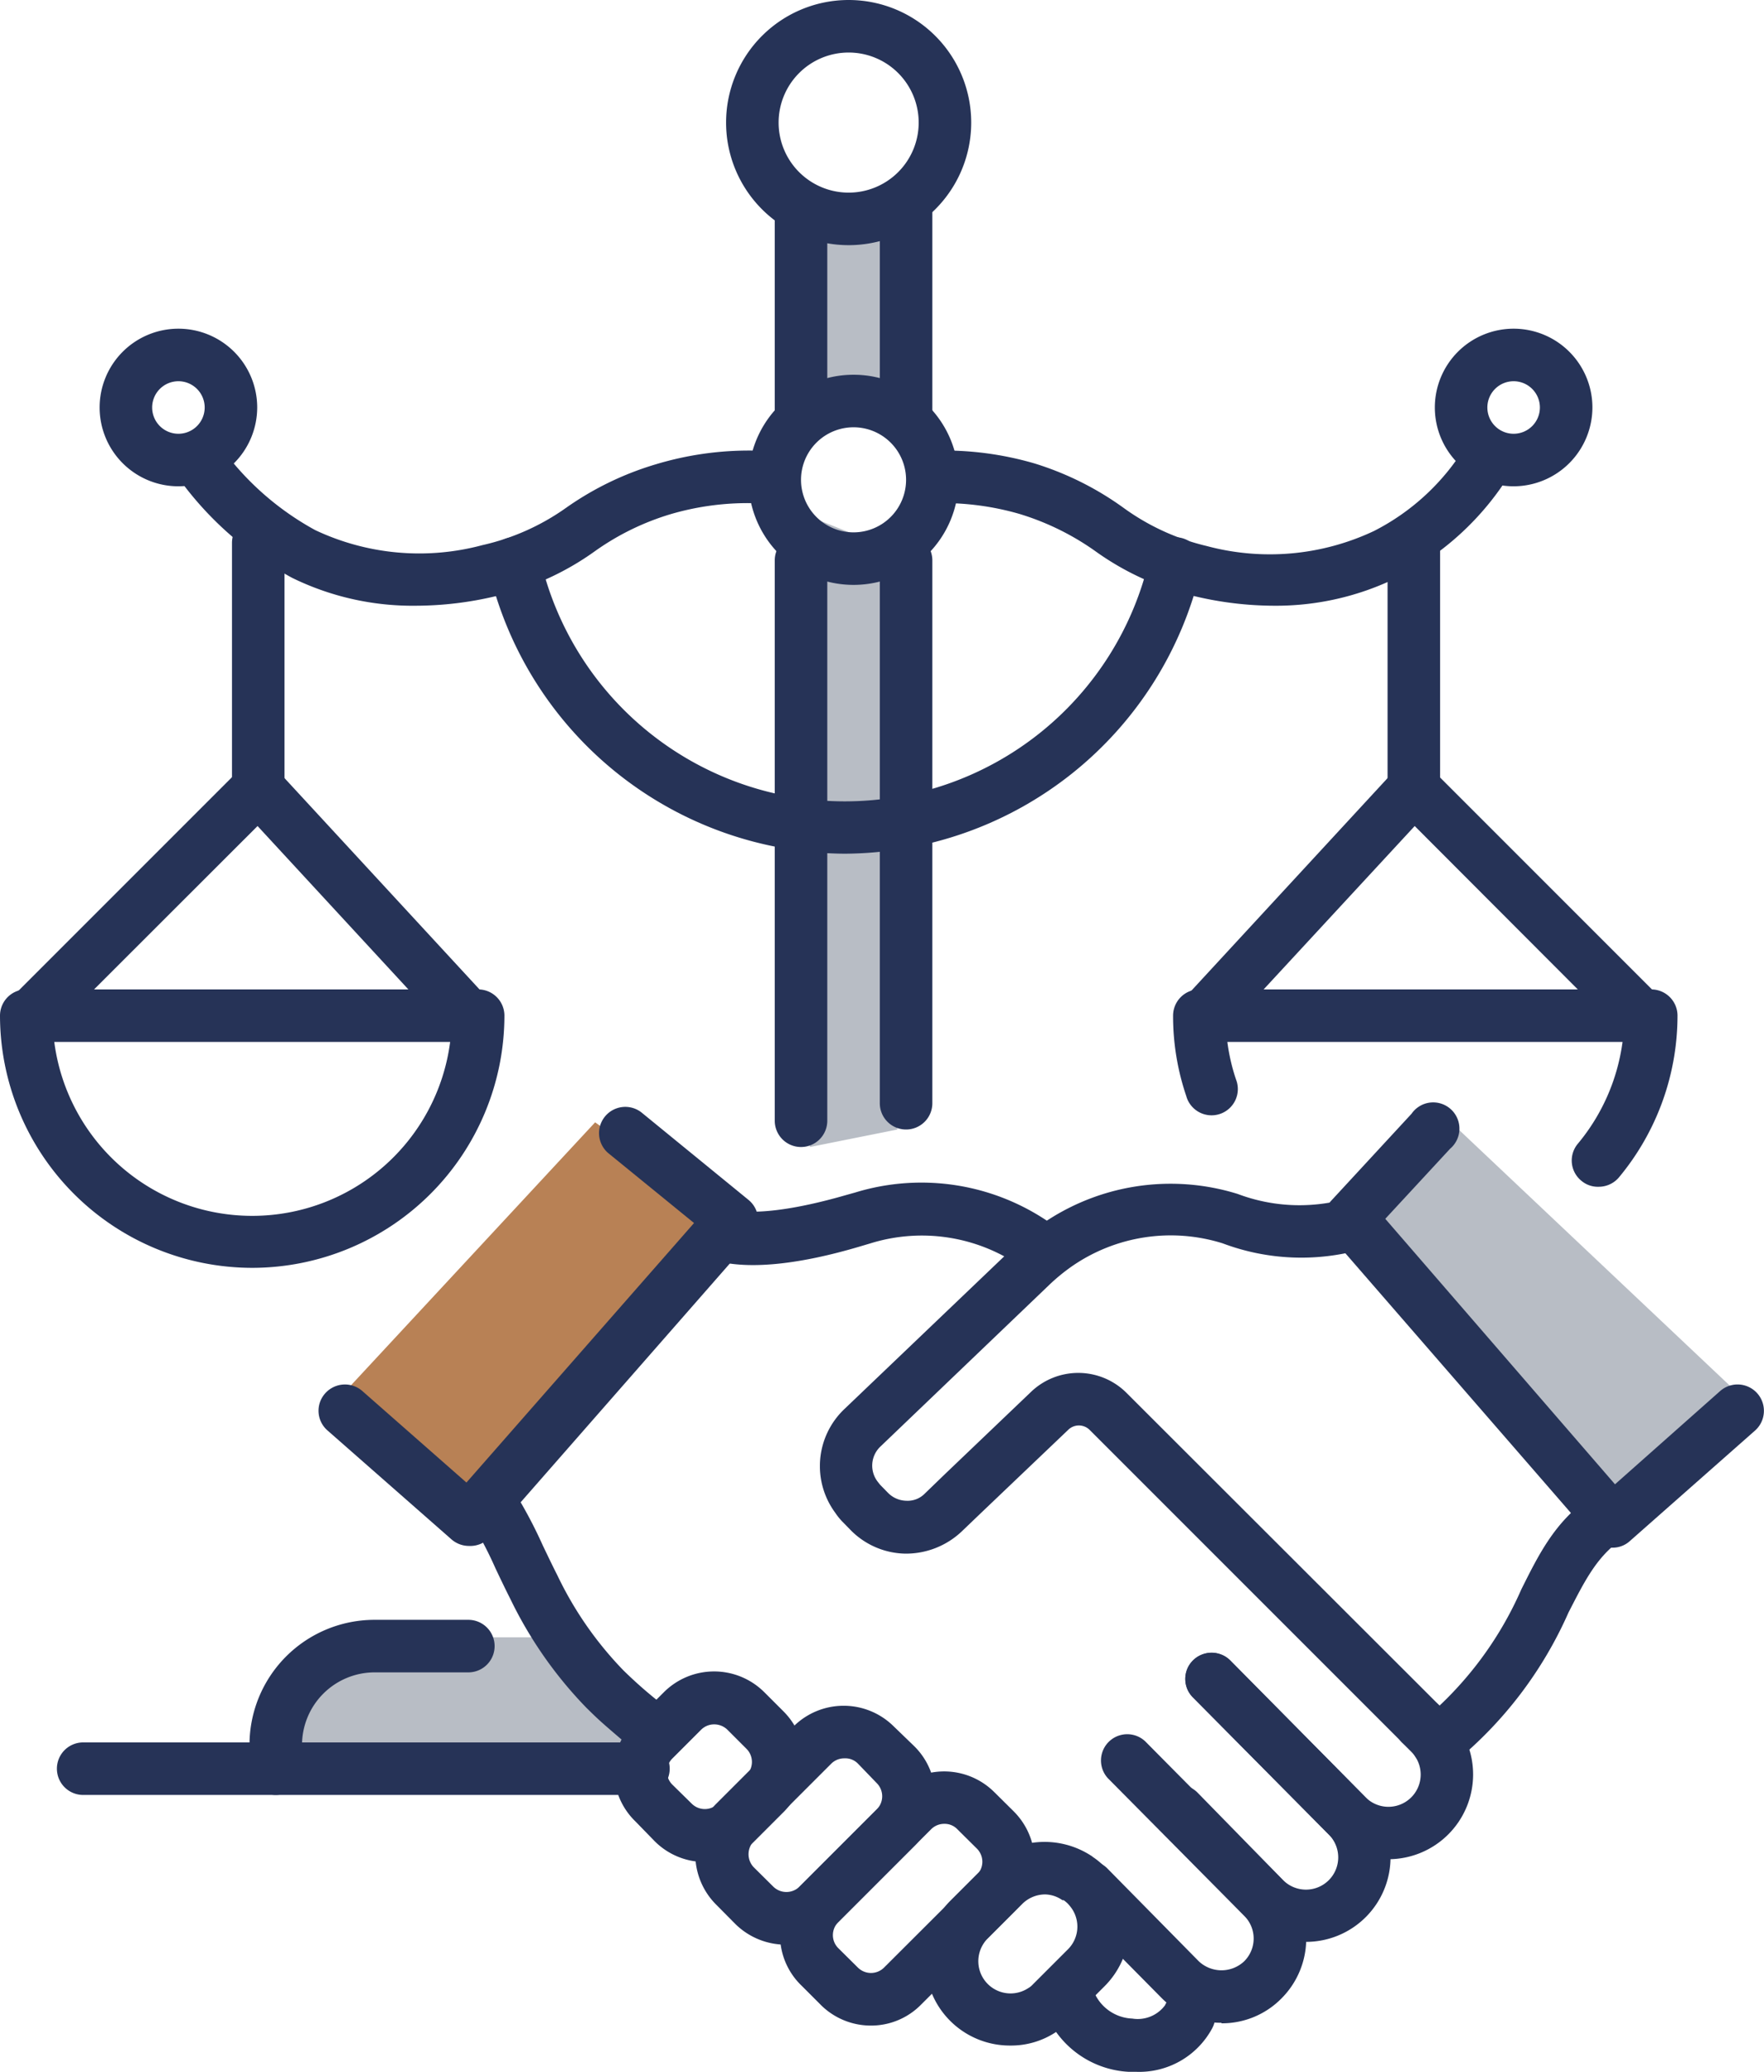 <svg xmlns="http://www.w3.org/2000/svg" viewBox="0 0 100.75 118.31"><defs><style>.cls-1{fill:#2f3f55;opacity:0.34;}.cls-2{fill:#263357;}.cls-3{fill:#b88155;}</style></defs><title>Recurso 4</title><g id="Capa_2" data-name="Capa 2"><g id="Capa_1-2" data-name="Capa 1"><path class="cls-1" d="M31.25,93.5H22.43c-3.41,0-6.18,3.16-6.18,7.06v.94h19l2-2Z"/><polygon class="cls-1" points="51.25 64.5 46.25 65.5 46.25 29.5 51.25 31.5 51.25 64.5"/><rect class="cls-1" x="46.25" y="12.5" width="5" height="10"/><path class="cls-2" d="M48.25,48.75A21,21,0,0,1,27.91,32.51a1.51,1.51,0,0,1,1.14-1.8,1.5,1.5,0,0,1,1.79,1.14,17.85,17.85,0,0,0,34.82,0,1.5,1.5,0,1,1,2.93.66A21,21,0,0,1,48.25,48.75Z"/><path class="cls-2" d="M45.75,25.5a1.5,1.5,0,0,1-1.5-1.5V12a1.5,1.5,0,0,1,3,0V24A1.5,1.5,0,0,1,45.75,25.5Z"/><path class="cls-2" d="M51.75,25.5a1.5,1.5,0,0,1-1.5-1.5V12a1.5,1.5,0,0,1,3,0V24A1.5,1.5,0,0,1,51.75,25.5Z"/><path class="cls-2" d="M45.75,65.5a1.5,1.5,0,0,1-1.5-1.5V32a1.5,1.5,0,0,1,3,0V64A1.5,1.5,0,0,1,45.75,65.5Z"/><path class="cls-2" d="M51.75,64.5a1.5,1.5,0,0,1-1.5-1.5V32a1.5,1.5,0,0,1,3,0V63A1.5,1.5,0,0,1,51.75,64.5Z"/><path class="cls-2" d="M48.47,14a7,7,0,1,1,7-7A7,7,0,0,1,48.47,14Zm0-11a4,4,0,1,0,4,4A4,4,0,0,0,48.47,3Z"/><path class="cls-2" d="M23.77,34.59A15.64,15.64,0,0,1,16.69,33a19.29,19.29,0,0,1-6.37-5.53,1.5,1.5,0,1,1,2.43-1.76A16.27,16.27,0,0,0,18,30.27a13.91,13.91,0,0,0,9.55.86A13.28,13.28,0,0,0,32.33,29a17.56,17.56,0,0,1,5.14-2.49A18.42,18.42,0,0,1,43,25.73a1.5,1.5,0,0,1,0,3h-.26a15.65,15.65,0,0,0-4.4.62A14.75,14.75,0,0,0,34,31.46a15.87,15.87,0,0,1-5.71,2.59A19.85,19.85,0,0,1,23.77,34.59Z"/><path class="cls-2" d="M72.74,34.59a19.72,19.72,0,0,1-4.49-.54,15.87,15.87,0,0,1-5.71-2.59,15,15,0,0,0-4.34-2.12,15.83,15.83,0,0,0-4.65-.61h0a1.5,1.5,0,0,1,0-3,18.44,18.44,0,0,1,5.52.73A17.43,17.43,0,0,1,64.17,29a13.28,13.28,0,0,0,4.75,2.18,13.94,13.94,0,0,0,9.56-.86,13.07,13.07,0,0,0,5.27-4.92,1.5,1.5,0,0,1,2.55,1.57,16.15,16.15,0,0,1-6.48,6A15.67,15.67,0,0,1,72.74,34.59Z"/><path class="cls-2" d="M48.75,33.4a6,6,0,1,1,6-6A6,6,0,0,1,48.75,33.4Zm0-9a3,3,0,1,0,3,3A3,3,0,0,0,48.75,24.4Z"/><path class="cls-2" d="M10.19,27.77a4.5,4.5,0,1,1,4.5-4.5A4.51,4.51,0,0,1,10.19,27.77Zm0-6a1.5,1.5,0,1,0,1.5,1.5A1.5,1.5,0,0,0,10.19,21.77Z"/><path class="cls-2" d="M86.45,27.77a4.5,4.5,0,1,1,4.5-4.5A4.51,4.51,0,0,1,86.45,27.77Zm0-6a1.5,1.5,0,1,0,1.5,1.5A1.5,1.5,0,0,0,86.45,21.77Z"/><path class="cls-2" d="M68.75,59.5a1.45,1.45,0,0,1-1-.4A1.5,1.5,0,0,1,67.65,57l12-13a1.5,1.5,0,0,1,1.07-.48,1.45,1.45,0,0,1,1.09.44l13,13a1.5,1.5,0,0,1-2.12,2.12L80.8,47.17,69.86,59A1.51,1.51,0,0,1,68.75,59.5Z"/><path class="cls-2" d="M80.75,46.5a1.5,1.5,0,0,1-1.5-1.5V31a1.5,1.5,0,0,1,3,0V45A1.5,1.5,0,0,1,80.75,46.5Z"/><path class="cls-2" d="M26.75,59.5a1.5,1.5,0,0,1-1.1-.48L14.71,47.17,2.81,59.06a1.49,1.49,0,0,1-2.12,0,1.51,1.51,0,0,1,0-2.12l13-13a1.52,1.52,0,0,1,1.06-.44h0a1.52,1.52,0,0,1,1.08.48l12,13a1.5,1.5,0,0,1-.09,2.12A1.48,1.48,0,0,1,26.75,59.5Z"/><path class="cls-2" d="M14.41,72.4A14.42,14.42,0,0,1,0,58a1.5,1.5,0,0,1,1.5-1.5H27.31a1.5,1.5,0,0,1,1.5,1.5A14.42,14.42,0,0,1,14.41,72.4ZM3.1,59.5a11.4,11.4,0,0,0,22.61,0Z"/><path class="cls-2" d="M91.31,67.77a1.46,1.46,0,0,1-1-.35,1.49,1.49,0,0,1-.19-2.11,11.44,11.44,0,0,0,2.55-5.81H70.1a11.15,11.15,0,0,0,.49,2.13,1.5,1.5,0,1,1-2.84.95A14.18,14.18,0,0,1,67,58a1.5,1.5,0,0,1,1.5-1.5H94.31a1.5,1.5,0,0,1,1.5,1.5,14.45,14.45,0,0,1-3.35,9.24A1.51,1.51,0,0,1,91.31,67.77Z"/><path class="cls-2" d="M14.75,46.5a1.5,1.5,0,0,1-1.5-1.5V31a1.5,1.5,0,0,1,3,0V45A1.5,1.5,0,0,1,14.75,46.5Z"/><path class="cls-2" d="M36.75,102.5h-32a1.5,1.5,0,0,1,0-3h32a1.5,1.5,0,0,1,0,3Z"/><path class="cls-2" d="M15.75,102.5a1.5,1.5,0,0,1-1.5-1.5V99.64a7.14,7.14,0,0,1,7.14-7.14h5.36a1.5,1.5,0,0,1,0,3H21.39a4.15,4.15,0,0,0-4.14,4.14V101A1.5,1.5,0,0,1,15.75,102.5Z"/><polygon class="cls-3" points="33.99 64.09 42.04 69.83 27.1 87.06 19.06 80.17 33.99 64.09"/><polygon class="cls-1" points="82.25 63.5 77.25 69.5 92.25 86.5 100.25 80.5 82.25 63.5"/><path class="cls-2" d="M82.1,101a1.45,1.45,0,0,1-1.16-.55,1.5,1.5,0,0,1,.21-2.11,20.34,20.34,0,0,0,5.74-7.58c1-2,1.89-3.8,3.84-5.2A1.5,1.5,0,1,1,92.48,88c-1.34,1-2,2.34-2.9,4.09a23.09,23.09,0,0,1-6.53,8.57A1.5,1.5,0,0,1,82.1,101Z"/><path class="cls-2" d="M44.91,111.05A4.1,4.1,0,0,1,42,109.87l-1.11-1.12a4.07,4.07,0,0,1,0-5.73l4.43-4.43a4.06,4.06,0,0,1,5.73,0L52.2,99.7a4,4,0,0,1,0,5.74l-4.42,4.42A4.05,4.05,0,0,1,44.91,111.05Zm3.32-10.64a1.05,1.05,0,0,0-.75.3l-4.43,4.43a1.08,1.08,0,0,0,0,1.49l1.12,1.11a1.07,1.07,0,0,0,1.49,0l4.42-4.42a1.06,1.06,0,0,0,0-1.49L49,100.71A1,1,0,0,0,48.23,100.41Z"/><path class="cls-2" d="M40.26,106.33a4.05,4.05,0,0,1-2.87-1.19L36.28,104a4,4,0,0,1,0-5.73l1.64-1.64a4.06,4.06,0,0,1,5.73,0l1.11,1.11a4.06,4.06,0,0,1,0,5.73l-1.64,1.64A4,4,0,0,1,40.26,106.33Zm.52-7.86a1.05,1.05,0,0,0-.74.31l-1.64,1.64a1.05,1.05,0,0,0,0,1.49L39.51,103A1.06,1.06,0,0,0,41,103l1.64-1.64a1.06,1.06,0,0,0,0-1.49l-1.11-1.11A1.08,1.08,0,0,0,40.78,98.47Z"/><path class="cls-2" d="M57.71,116.81a4.82,4.82,0,0,1-4-7.56,4.42,4.42,0,0,1,.52-.66l2-2a4.88,4.88,0,0,1,6.09-.62.24.24,0,0,1,.08.06,4.19,4.19,0,0,1,.68.56,6.2,6.2,0,0,1,.55.66,4.82,4.82,0,0,1-.55,6.18l-2,2a4.29,4.29,0,0,1-.77.61A4.64,4.64,0,0,1,57.71,116.81Zm2-8.63a1.86,1.86,0,0,0-1.31.53l-2,2a1.39,1.39,0,0,0-.17.2,1.84,1.84,0,0,0,2.5,2.62,1.1,1.1,0,0,0,.27-.22l2-2h0a1.83,1.83,0,0,0,.21-2.33,2.39,2.39,0,0,0-.21-.26,1.64,1.64,0,0,0-.25-.21l-.07,0A1.78,1.78,0,0,0,59.68,108.18Z"/><path class="cls-2" d="M49.74,115.67a4.05,4.05,0,0,1-2.87-1.19l-1.11-1.11a4,4,0,0,1,0-5.73l5.3-5.3a4.06,4.06,0,0,1,5.73,0l1.12,1.11h0a4.06,4.06,0,0,1,0,5.73l-5.31,5.3A4,4,0,0,1,49.74,115.67Zm4.19-11.52a1.05,1.05,0,0,0-.75.31l-5.3,5.3a1.05,1.05,0,0,0,0,1.49L49,112.36a1.06,1.06,0,0,0,1.49,0l5.31-5.3a1.06,1.06,0,0,0,0-1.49l-1.12-1.11A1,1,0,0,0,53.93,104.15Z"/><path class="cls-2" d="M92.1,88.38H92a1.51,1.51,0,0,1-1-.51l-15-17.27a1.51,1.51,0,0,1,0-2l4.62-5a1.5,1.5,0,1,1,2.2,2l-3.7,4L92.24,84.76l6-5.32a1.5,1.5,0,1,1,2,2.25L93.09,88A1.46,1.46,0,0,1,92.1,88.38Z"/><path class="cls-2" d="M36.92,100.05a1.5,1.5,0,0,1-1-.36l-.31-.26c-1.31-1.12-1.44-1.24-2.13-1.92a23.68,23.68,0,0,1-4.33-6.2c-.31-.61-.59-1.2-.86-1.77a22.39,22.39,0,0,0-1.47-2.78l-.09-.15a1.53,1.53,0,0,1,.3-2.1,1.46,1.46,0,0,1,2.08.28,2.32,2.32,0,0,1,.25.37A26.12,26.12,0,0,1,31,88.25c.26.54.53,1.11.83,1.7a20.43,20.43,0,0,0,3.77,5.43,25.75,25.75,0,0,0,2,1.77l.31.26a1.49,1.49,0,0,1,.16,2.11A1.47,1.47,0,0,1,36.92,100.05ZM26.73,86.54Zm0,0Z"/><path class="cls-2" d="M59.22,72.63a1.49,1.49,0,0,1-.88-.28A9.91,9.91,0,0,0,49.72,71l-.64.19c-3.38,1-6.07,1.28-7.93.87a4.75,4.75,0,0,1-.54-.14h0a1.57,1.57,0,0,1-.23-.09,1.5,1.5,0,0,1,1.18-2.75h0a.27.27,0,0,0,.12,0l.1,0c1.32.3,3.64,0,6.52-.83l.57-.16A12.9,12.9,0,0,1,60.1,69.92a1.5,1.5,0,0,1-.88,2.71Z"/><path class="cls-2" d="M74.59,110.89a4.86,4.86,0,0,1-3.43-1.41l-4.9-5a1.5,1.5,0,0,1,2.14-2.11l4.89,5a1.84,1.84,0,0,0,2.6-2.61l-7.75-7.82a1.49,1.49,0,0,1,0-2.12,1.51,1.51,0,0,1,2.12,0L78,102.64a4.83,4.83,0,0,1-3.42,8.25Z"/><path class="cls-2" d="M79.31,106.17a4.79,4.79,0,0,1-3.42-1.42l-7.75-7.82a1.49,1.49,0,0,1,0-2.12,1.51,1.51,0,0,1,2.12,0L78,102.64a1.84,1.84,0,0,0,2.6-2.61l-.53-.53a1.51,1.51,0,0,1,0-2.12,1.49,1.49,0,0,1,2.12,0l.53.53a4.84,4.84,0,0,1-3.42,8.26Z"/><path class="cls-2" d="M69.76,115.51a4.76,4.76,0,0,1-3.42-1.42l-5.26-5.32a1.5,1.5,0,0,1,2.14-2.1L68.47,112a1.89,1.89,0,0,0,2.59,0,1.83,1.83,0,0,0,0-2.6l-7.78-7.85a1.5,1.5,0,0,1,2.13-2.11l7.78,7.85a4.83,4.83,0,0,1,0,6.83,4.76,4.76,0,0,1-3.42,1.42Z"/><path class="cls-2" d="M26.78,88.28a1.52,1.52,0,0,1-1-.38l-7.07-6.21a1.49,1.49,0,0,1-.14-2.12,1.51,1.51,0,0,1,2.12-.14l5.95,5.23,13-14.82-4.91-4a1.5,1.5,0,0,1,1.9-2.32l6.12,5a1.48,1.48,0,0,1,.54,1A1.52,1.52,0,0,1,43,70.65l-15,17.12A1.53,1.53,0,0,1,26.78,88.28Z"/><path class="cls-2" d="M81.14,99.94a1.51,1.51,0,0,1-1.06-.44L62.24,81.66a.87.87,0,0,0-1.24,0l-4.91,4.68-1.18,1.13a4.64,4.64,0,0,1-3.22,1.25,4.49,4.49,0,0,1-3.16-1.4l-.45-.46a3.78,3.78,0,0,1-.38-.48,4.49,4.49,0,0,1,.51-5.9l9.64-9.21a13.62,13.62,0,0,1,1.61-1.34,12.9,12.9,0,0,1,11.23-1.75,10,10,0,0,0,6.13.3,1.5,1.5,0,0,1,1,2.85A12.76,12.76,0,0,1,69.83,71a9.91,9.91,0,0,0-8.62,1.32,11,11,0,0,0-1.29,1.06l-9.63,9.22a1.5,1.5,0,0,0-.17,2l.07.09.08.1.43.44a1.51,1.51,0,0,0,1.06.47,1.37,1.37,0,0,0,1.07-.42L54,84.15l4.9-4.68a3.9,3.9,0,0,1,5.45.08L82.2,97.38a1.5,1.5,0,0,1-1.06,2.56Z"/><path class="cls-2" d="M64.88,118.31l-.43,0a5.45,5.45,0,0,1-4.88-3.76,1.5,1.5,0,1,1,2.84-1,2.48,2.48,0,0,0,2.26,1.72,1.94,1.94,0,0,0,1.87-.76,1.5,1.5,0,1,1,2.68,1.34A4.73,4.73,0,0,1,64.88,118.31Z"/></g></g></svg>